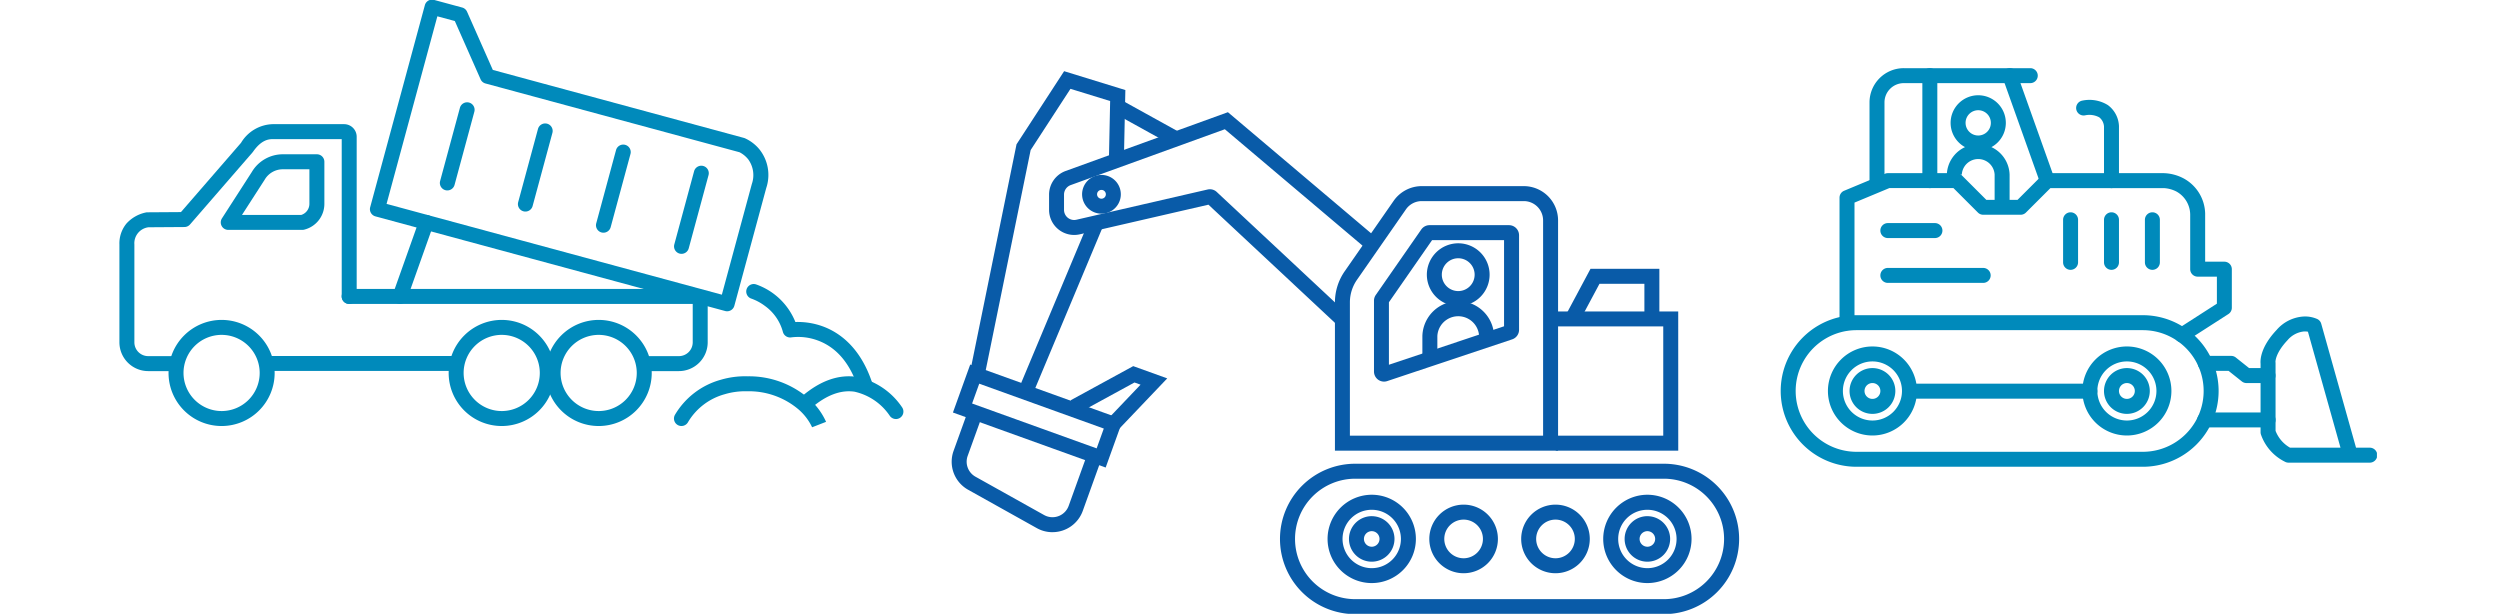 <svg xmlns="http://www.w3.org/2000/svg" xmlns:xlink="http://www.w3.org/1999/xlink" width="334" height="82" viewBox="0 0 334 82">
  <defs>
    <style>
      .cls-1 {
        fill: none;
      }

      .cls-2 {
        clip-path: url(#clip-recruit_02);
      }

      .cls-3 {
        clip-path: url(#clip-path);
      }

      .cls-4 {
        fill: #095ba8;
      }

      .cls-5 {
        fill: #008abb;
      }

      .cls-6 {
        fill: #fff;
      }
    </style>
    <clipPath id="clip-path">
      <rect id="長方形_1842" data-name="長方形 1842" class="cls-1" width="301.557" height="82"/>
    </clipPath>
    <clipPath id="clip-recruit_02">
      <rect width="334" height="82"/>
    </clipPath>
  </defs>
  <g id="recruit_02" class="cls-2">
    <rect class="cls-6" width="334" height="82"/>
    <g id="グループ_1226" data-name="グループ 1226" transform="translate(16)">
      <g id="グループ_1225" data-name="グループ 1225" class="cls-3" transform="translate(0 0)">
        <path id="パス_2204" data-name="パス 2204" class="cls-4" d="M184.745,50.009h-2V46.956a4.791,4.791,0,0,1,9.579,0h-2a2.793,2.793,0,0,0-5.579,0Z" transform="translate(-8.715 -2.054)"/>
        <path id="パス_2205" data-name="パス 2205" class="cls-4" d="M217.767,62.328H201.4v-2h14.363V45.733H201.4v-2h16.363Z" transform="translate(-9.553 -2.122)"/>
        <path id="パス_2206" data-name="パス 2206" class="cls-4" d="M204.631,44.846l-1.764-.943,3.288-6.151h9.2v6h-2v-4h-6Z" transform="translate(-9.664 -1.838)"/>
        <path id="パス_2207" data-name="パス 2207" class="cls-4" d="M201.187,70.827a4.582,4.582,0,1,1-4.583,4.582A4.587,4.587,0,0,1,201.187,70.827Zm0,7.164a2.582,2.582,0,1,0-2.583-2.583A2.586,2.586,0,0,0,201.187,77.991Z" transform="translate(-9.373 -3.407)"/>
        <path id="パス_2208" data-name="パス 2208" class="cls-4" d="M214.008,69.439a5.9,5.9,0,1,1-5.9,5.9A5.91,5.91,0,0,1,214.008,69.439Zm0,9.808a3.9,3.9,0,1,0-3.9-3.9A3.908,3.908,0,0,0,214.008,79.247Zm0-6.944a3.04,3.04,0,1,1-3.04,3.04A3.044,3.044,0,0,1,214.008,72.3Zm0,4.081a1.04,1.04,0,1,0-1.04-1.04A1.042,1.042,0,0,0,214.008,76.383Z" transform="translate(-9.918 -3.341)"/>
        <path id="パス_2209" data-name="パス 2209" class="cls-4" d="M130.192,73.878a4.29,4.29,0,0,1-1.454-.253,4.394,4.394,0,0,1-.643-.294l-9.159-5.116A4.286,4.286,0,0,1,116.987,63l1.725-4.784,1.881.678-1.725,4.784a2.293,2.293,0,0,0,1.043,2.789l9.161,5.117a2.38,2.38,0,0,0,.348.159,2.3,2.3,0,0,0,2.939-1.387l2.3-6.39,1.882.678-2.3,6.39a4.3,4.3,0,0,1-4.048,2.842Z" transform="translate(-5.584 -2.778)"/>
        <path id="パス_2210" data-name="パス 2210" class="cls-4" d="M182.082,26.155h13.632a4.583,4.583,0,0,1,4.578,4.578V61.494H170.481V41.7a7.28,7.28,0,0,1,1.309-4.175l6.533-9.4A4.58,4.58,0,0,1,182.082,26.155Zm16.21,33.339V30.733a2.581,2.581,0,0,0-2.578-2.578H182.082a2.579,2.579,0,0,0-2.117,1.107l-6.534,9.4a5.29,5.29,0,0,0-.951,3.034V59.494Z" transform="translate(-8.134 -1.288)"/>
        <path id="長方形_1841" data-name="長方形 1841" class="cls-4" d="M-1-1H5.814V20.684H-1ZM3.814,1H1V18.684H3.814Z" transform="matrix(0.339, -0.941, 0.941, 0.339, 112.592, 54.51)"/>
        <path id="パス_2211" data-name="パス 2211" class="cls-4" d="M139.816,59.837l-1.448-1.379,4.359-4.576-.812-.292-7.571,4.133-.958-1.755,8.361-4.564,4.544,1.637Z" transform="translate(-6.349 -2.49)"/>
        <path id="パス_2212" data-name="パス 2212" class="cls-4" d="M121.3,50.475l-1.96-.4,6.176-30.264,6.358-9.769,8.182,2.521-.2,9.44-2-.042.166-7.931-5.3-1.632L127.4,20.584Z" transform="translate(-5.707 -0.532)"/>
        <path id="線_473" data-name="線 473" class="cls-4" d="M.922,22.408l-1.845-.773L8.3-.386l1.845.773Z" transform="translate(121.252 29.767)"/>
        <path id="パス_2213" data-name="パス 2213" class="cls-4" d="M168.9,44.234l-17.22-16.086-17.186,3.96a3.355,3.355,0,0,1-4.106-3.269V26.8a3.362,3.362,0,0,1,2.213-3.153l21.68-7.854,19.438,16.439-1.291,1.527L153.87,18.07l-20.592,7.46a1.357,1.357,0,0,0-.893,1.273v2.036a1.353,1.353,0,0,0,1.657,1.32l17.541-4.041a1.376,1.376,0,0,1,.288-.031,1.34,1.34,0,0,1,.922.365l17.471,16.321Z" transform="translate(-6.232 -0.803)"/>
        <path id="線_474" data-name="線 474" class="cls-4" d="M7.349,5.206-.484.875.484-.875,8.317,3.456Z" transform="translate(133.304 14.227)"/>
        <path id="パス_2214" data-name="パス 2214" class="cls-4" d="M175.347,69.439a5.9,5.9,0,1,1-5.9,5.9A5.91,5.91,0,0,1,175.347,69.439Zm0,9.808a3.9,3.9,0,1,0-3.9-3.9A3.908,3.908,0,0,0,175.347,79.247Zm0-6.944a3.04,3.04,0,1,1-3.04,3.04A3.044,3.044,0,0,1,175.347,72.3Zm0,4.081a1.04,1.04,0,1,0-1.04-1.04A1.042,1.042,0,0,0,175.347,76.383Z" transform="translate(-8.084 -3.341)"/>
        <path id="パス_2215" data-name="パス 2215" class="cls-4" d="M188.3,70.827a4.582,4.582,0,1,1-4.583,4.582A4.587,4.587,0,0,1,188.3,70.827Zm0,7.164a2.582,2.582,0,1,0-2.583-2.583A2.586,2.586,0,0,0,188.3,77.991Z" transform="translate(-8.761 -3.407)"/>
        <path id="パス_2216" data-name="パス 2216" class="cls-4" d="M172.925,65.091h41.049a10.046,10.046,0,1,1,0,20.091H172.925a10.046,10.046,0,1,1,0-20.091Zm41.049,18.091a8.046,8.046,0,1,0,0-16.091H172.925a8.046,8.046,0,1,0,0,16.091Z" transform="translate(-7.773 -3.135)"/>
        <path id="パス_2217" data-name="パス 2217" class="cls-4" d="M177.3,52.53a1.342,1.342,0,0,1-.781-.249l0,0a1.35,1.35,0,0,1-.561-1.094V41.722a1.335,1.335,0,0,1,.242-.77l6.076-8.744a1.347,1.347,0,0,1,1.106-.578h10.61a1.348,1.348,0,0,1,1.347,1.346V45.608a1.345,1.345,0,0,1-.918,1.277L177.729,52.46A1.335,1.335,0,0,1,177.3,52.53Zm.653-10.6v8.348l15.381-5.139V33.63h-9.615Z" transform="translate(-8.393 -1.548)"/>
        <path id="パス_2218" data-name="パス 2218" class="cls-4" d="M137.606,24.586h0a2.587,2.587,0,1,1-2.472,1.825A2.586,2.586,0,0,1,137.606,24.586Zm0,3.175a.587.587,0,0,0,0-1.175.587.587,0,0,0,0,1.175Z" transform="translate(-6.451 -1.214)"/>
        <path id="楕円形_24" data-name="楕円形 24" class="cls-4" d="M3.192-1A4.192,4.192,0,1,1-1,3.192,4.2,4.2,0,0,1,3.192-1Zm0,6.384A2.192,2.192,0,1,0,1,3.192,2.195,2.195,0,0,0,3.192,5.384Z" transform="translate(175.627 33.504)"/>
        <path id="パス_2219" data-name="パス 2219" class="cls-5" d="M264.686,27.845h-2V24.337a2.195,2.195,0,0,0-4.384,0h-2a4.194,4.194,0,0,1,8.384,0Z" transform="translate(-12.204 -1.008)"/>
        <path id="パス_2220" data-name="パス 2220" class="cls-5" d="M260.518,13.41A3.689,3.689,0,1,1,256.83,17.1,3.693,3.693,0,0,1,260.518,13.41Zm0,5.378A1.689,1.689,0,1,0,258.83,17.1,1.691,1.691,0,0,0,260.518,18.788Z" transform="translate(-12.229 -0.684)"/>
        <path id="線_475" data-name="線 475" class="cls-5" d="M25.249,1H0A1,1,0,0,1-1,0,1,1,0,0,1,0-1H25.249a1,1,0,0,1,1,1A1,1,0,0,1,25.249,1Z" transform="translate(19.692 48.559)"/>
        <path id="パス_2221" data-name="パス 2221" class="cls-5" d="M76.227,51.551H71.839a1,1,0,0,1,0-2h4.388A1.848,1.848,0,0,0,78.074,47.7V42.576h-45.9a1,1,0,0,1,0-2H78.393a1.673,1.673,0,0,1,1.681,1.661V47.7A3.851,3.851,0,0,1,76.227,51.551Z" transform="translate(-1.526 -1.972)"/>
        <path id="パス_2222" data-name="パス 2222" class="cls-5" d="M66.86,44.918A7.088,7.088,0,1,1,59.778,52,7.1,7.1,0,0,1,66.86,44.918Zm0,12.176A5.088,5.088,0,1,0,61.778,52,5.1,5.1,0,0,0,66.86,57.094Z" transform="translate(-2.883 -2.178)"/>
        <path id="パス_2223" data-name="パス 2223" class="cls-5" d="M53.261,44.918A7.088,7.088,0,1,1,46.179,52,7.1,7.1,0,0,1,53.261,44.918Zm0,12.176A5.088,5.088,0,1,0,48.179,52,5.1,5.1,0,0,0,53.261,57.094Z" transform="translate(-2.238 -2.178)"/>
        <path id="パス_2224" data-name="パス 2224" class="cls-5" d="M13.973,44.918A7.088,7.088,0,1,1,6.891,52,7.1,7.1,0,0,1,13.973,44.918Zm0,12.176A5.088,5.088,0,1,0,8.891,52,5.1,5.1,0,0,0,13.973,57.094Z" transform="translate(-0.374 -2.178)"/>
        <path id="パス_2225" data-name="パス 2225" class="cls-5" d="M7.142,50.455h-3.3A3.85,3.85,0,0,1,0,46.609V33.537a4.179,4.179,0,0,1,.956-2.812A4.807,4.807,0,0,1,3.5,29.271a1,1,0,0,1,.238-.03l4.485-.031,8.027-9.255a5.108,5.108,0,0,1,4.215-2.491h9.551A1.683,1.683,0,0,1,31.7,19.146V40.48a1,1,0,0,1-2,0V19.464H20.463c-.616,0-1.556.174-2.605,1.679a1,1,0,0,1-.065.083L9.436,30.862a1,1,0,0,1-.748.345l-4.811.033A2.154,2.154,0,0,0,2,33.537V46.609a1.848,1.848,0,0,0,1.845,1.846h3.3a1,1,0,0,1,0,2Z" transform="translate(-0.047 -0.876)"/>
        <path id="パス_2226" data-name="パス 2226" class="cls-5" d="M25.109,31.789H15.217a1,1,0,0,1-.841-1.542l3.993-6.2a4.819,4.819,0,0,1,4.122-2.359h4.567a1,1,0,0,1,1,1V28.3a3.548,3.548,0,0,1-2.712,3.462A1,1,0,0,1,25.109,31.789Zm-8.058-2h7.924a1.555,1.555,0,0,0,1.083-1.49V23.692H22.491a2.808,2.808,0,0,0-2.407,1.389l-.022.036Z" transform="translate(-0.722 -1.076)"/>
        <path id="パス_2227" data-name="パス 2227" class="cls-5" d="M43.44,0A1,1,0,0,1,43.7.035l3.76,1.018a1,1,0,0,1,.653.561L51.555,9.39l33.554,9.086a1,1,0,0,1,.115.039A5.362,5.362,0,0,1,87.17,20a5.471,5.471,0,0,1,.915,5.165C86.976,29.259,83.823,40.9,83.823,40.9a1,1,0,0,1-1.227.7L35.871,28.955a1,1,0,0,1-.7-1.227L42.476.739A1,1,0,0,1,43.44,0Zm3.039,2.859-2.334-.632-6.786,25.06,44.795,12.13c.779-2.876,3.086-11.4,4-14.772a3.586,3.586,0,0,0-.48-3.311,3.534,3.534,0,0,0-1.166-.948L50.572,11.2a1,1,0,0,1-.653-.561Z" transform="translate(-1.714 -0.048)"/>
        <path id="線_476" data-name="線 476" class="cls-5" d="M0,10.776a1,1,0,0,1-.262-.035,1,1,0,0,1-.7-1.227L1.682-.261a1,1,0,0,1,1.227-.7,1,1,0,0,1,.7,1.227L.965,10.037A1,1,0,0,1,0,10.776Z" transform="translate(43.763 14.665)"/>
        <path id="線_477" data-name="線 477" class="cls-5" d="M0,10.776a1,1,0,0,1-.262-.035,1,1,0,0,1-.7-1.227L1.682-.261a1,1,0,0,1,1.227-.7,1,1,0,0,1,.7,1.227L.965,10.037A1,1,0,0,1,0,10.776Z" transform="translate(54.192 17.489)"/>
        <path id="線_478" data-name="線 478" class="cls-5" d="M0,10.776a1,1,0,0,1-.262-.035,1,1,0,0,1-.7-1.227L1.682-.261a1,1,0,0,1,1.227-.7,1,1,0,0,1,.7,1.227L.965,10.037A1,1,0,0,1,0,10.776Z" transform="translate(64.621 20.313)"/>
        <path id="線_479" data-name="線 479" class="cls-5" d="M0,10.776a1,1,0,0,1-.262-.035,1,1,0,0,1-.7-1.227L1.682-.261a1,1,0,0,1,1.227-.7,1,1,0,0,1,.7,1.227L.965,10.037A1,1,0,0,1,0,10.776Z" transform="translate(75.05 23.137)"/>
        <path id="線_480" data-name="線 480" class="cls-5" d="M0,10.892a1,1,0,0,1-.335-.058A1,1,0,0,1-.942,9.557L2.573-.335A1,1,0,0,1,3.85-.942,1,1,0,0,1,4.457.335L.942,10.226A1,1,0,0,1,0,10.892Z" transform="translate(37.439 29.713)"/>
        <path id="パス_2228" data-name="パス 2228" class="cls-5" d="M103.848,54.567a1,1,0,0,1-.952-.7c-1.067-3.333-2.883-5.5-5.4-6.432a7.5,7.5,0,0,0-3.538-.425,1,1,0,0,1-1.145-.725,6.271,6.271,0,0,0-2.4-3.472,6.822,6.822,0,0,0-1.791-.97,1,1,0,1,1,.588-1.912,8.777,8.777,0,0,1,5.271,5.029,9.788,9.788,0,0,1,3.6.561c2.184.782,5.123,2.758,6.716,7.736a1,1,0,0,1-.953,1.305Z" transform="translate(-4.218 -1.94)"/>
        <path id="パス_2229" data-name="パス 2229" class="cls-5" d="M108.267,58.536a1,1,0,0,1-.842-.46h0a7.714,7.714,0,0,0-4.7-3.194c-1.828-.265-3.755.458-5.73,2.15a1,1,0,1,1-1.3-1.519c2.439-2.091,4.908-2.968,7.339-2.608A9.641,9.641,0,0,1,109.109,57a1,1,0,0,1-.842,1.538Z" transform="translate(-4.57 -2.553)"/>
        <path id="パス_2230" data-name="パス 2230" class="cls-5" d="M96.238,59.641a7.257,7.257,0,0,0-1.787-2.363,10.238,10.238,0,0,0-6.86-2.451l-.052,0a9.535,9.535,0,0,0-3,.4,8.218,8.218,0,0,0-4.9,3.753,1,1,0,0,1-1.718-1.024,10.3,10.3,0,0,1,6.128-4.671,11.464,11.464,0,0,1,3.6-.457,12.162,12.162,0,0,1,8.227,3.049A9.041,9.041,0,0,1,98.1,58.911l-1.864.725Z" transform="translate(-3.737 -2.553)"/>
        <path id="パス_2231" data-name="パス 2231" class="cls-5" d="M245.571,48.643a5.947,5.947,0,1,1-5.947,5.947A5.953,5.953,0,0,1,245.571,48.643Zm0,9.893a3.947,3.947,0,1,0-3.947-3.947A3.951,3.951,0,0,0,245.571,58.536Zm0-7.005a3.059,3.059,0,1,1-3.058,3.058A3.062,3.062,0,0,1,245.571,51.531Zm0,4.117a1.059,1.059,0,1,0-1.058-1.059A1.06,1.06,0,0,0,245.571,55.648Z" transform="translate(-11.413 -2.355)"/>
        <path id="パス_2232" data-name="パス 2232" class="cls-5" d="M246.457,25.637a1,1,0,0,1-1-1V14.152a4.581,4.581,0,0,1,4.609-4.542h16.869a1,1,0,0,1,0,2H250.066a2.579,2.579,0,0,0-2.609,2.542V24.637A1,1,0,0,1,246.457,25.637Z" transform="translate(-11.69 -0.503)"/>
        <path id="パス_2233" data-name="パス 2233" class="cls-5" d="M281.259,48.643a5.947,5.947,0,1,1-5.947,5.947A5.953,5.953,0,0,1,281.259,48.643Zm0,9.893a3.947,3.947,0,1,0-3.947-3.947A3.951,3.951,0,0,0,281.259,58.536Zm0-7.005A3.059,3.059,0,1,1,278.2,54.59,3.062,3.062,0,0,1,281.259,51.531Zm0,4.117A1.059,1.059,0,1,0,280.2,54.59,1.06,1.06,0,0,0,281.259,55.648Z" transform="translate(-13.106 -2.355)"/>
        <path id="パス_2234" data-name="パス 2234" class="cls-5" d="M243.126,44.257h38.255a10.125,10.125,0,1,1,0,20.25H243.126a10.125,10.125,0,0,1,0-20.25Zm38.255,18.25a8.125,8.125,0,1,0,0-16.25H243.126a8.125,8.125,0,0,0,0,16.25Z" transform="translate(-11.099 -2.147)"/>
        <path id="パス_2235" data-name="パス 2235" class="cls-5" d="M287,46.962a1,1,0,0,1-.542-1.841l5.209-3.349V38.162H289.1a1,1,0,0,1-1-1V29.851a3.557,3.557,0,0,0-1.858-3.07,4.2,4.2,0,0,0-1.654-.447H269.425L266.154,29.6a1,1,0,0,1-.707.293h-5a1,1,0,0,1-.707-.293l-3.271-3.271h-8.559l-4.66,1.941V44.311a1,1,0,0,1-2,0v-16.7a1,1,0,0,1,.615-.923l5.46-2.275a1,1,0,0,1,.385-.077h9.173a1,1,0,0,1,.707.293l3.271,3.271h4.175l3.271-3.271a1,1,0,0,1,.707-.293H284.59a6.04,6.04,0,0,1,2.574.671,5.482,5.482,0,0,1,2.935,4.718q0,.042,0,.084v6.355h2.564a1,1,0,0,1,1,1v5.155a1,1,0,0,1-.459.841L287.539,46.8A1,1,0,0,1,287,46.962Z" transform="translate(-11.49 -1.202)"/>
        <path id="パス_2236" data-name="パス 2236" class="cls-5" d="M300.875,53.594h-2.868a1,1,0,0,1-.623-.218l-1.774-1.412H292.5a1,1,0,0,1,0-2h3.458a1,1,0,0,1,.623.218l1.774,1.412h2.519a1,1,0,0,1,0,2Z" transform="translate(-13.874 -2.417)"/>
        <path id="線_481" data-name="線 481" class="cls-5" d="M8.469,1H0A1,1,0,0,1-1,0,1,1,0,0,1,0-1H8.469a1,1,0,0,1,1,1A1,1,0,0,1,8.469,1Z" transform="translate(278.545 56.104)"/>
        <path id="パス_2237" data-name="パス 2237" class="cls-5" d="M314.895,63.965H304.033a1,1,0,0,1-.372-.072,6.382,6.382,0,0,1-3.309-3.69,1,1,0,0,1-.049-.309V50.759c-.048-.5-.02-2.233,2.149-4.53a5.171,5.171,0,0,1,3.64-1.79,4,4,0,0,1,1.8.345,1,1,0,0,1,.516.624l4.649,16.558h1.837a1,1,0,0,1,0,2Zm-10.653-2h6.739l-4.35-15.493a2.371,2.371,0,0,0-.566-.03,3.3,3.3,0,0,0-2.156,1.16c-1.581,1.675-1.619,2.773-1.616,2.934a.49.49,0,0,1,.012.166v9.011A4.392,4.392,0,0,0,304.242,61.965Z" transform="translate(-14.291 -2.155)"/>
        <path id="線_482" data-name="線 482" class="cls-5" d="M0,15.027a1,1,0,0,1-1-1V0A1,1,0,0,1,0-1,1,1,0,0,1,1,0V14.027A1,1,0,0,1,0,15.027Z" transform="translate(241.826 10.106)"/>
        <path id="線_483" data-name="線 483" class="cls-5" d="M5,15.027a1,1,0,0,1-.942-.664L-.942.336A1,1,0,0,1-.336-.942,1,1,0,0,1,.942-.336l5,14.027A1,1,0,0,1,5,15.027Z" transform="translate(252.516 10.106)"/>
        <path id="パス_2238" data-name="パス 2238" class="cls-5" d="M279.159,25.848a1,1,0,0,1-1-1V17.631a1.692,1.692,0,0,0-.634-1.24,2.78,2.78,0,0,0-1.867-.273,1,1,0,0,1-.442-1.951,4.67,4.67,0,0,1,3.464.591,3.658,3.658,0,0,1,1.472,2.694,1,1,0,0,1,.007.116v7.279A1,1,0,0,1,279.159,25.848Z" transform="translate(-13.064 -0.715)"/>
        <path id="線_484" data-name="線 484" class="cls-5" d="M6.292,1H0A1,1,0,0,1-1,0,1,1,0,0,1,0-1H6.292a1,1,0,0,1,1,1A1,1,0,0,1,6.292,1Z" transform="translate(236.216 30.805)"/>
        <path id="線_485" data-name="線 485" class="cls-5" d="M12.737,1H0A1,1,0,0,1-1,0,1,1,0,0,1,0-1H12.737a1,1,0,0,1,1,1A1,1,0,0,1,12.737,1Z" transform="translate(236.216 36.795)"/>
        <path id="線_486" data-name="線 486" class="cls-5" d="M0,6.687a1,1,0,0,1-1-1V0A1,1,0,0,1,0-1,1,1,0,0,1,1,0V5.687A1,1,0,0,1,0,6.687Z" transform="translate(260.629 29.364)"/>
        <path id="線_487" data-name="線 487" class="cls-5" d="M0,6.687a1,1,0,0,1-1-1V0A1,1,0,0,1,0-1,1,1,0,0,1,1,0V5.687A1,1,0,0,1,0,6.687Z" transform="translate(266.095 29.364)"/>
        <path id="線_488" data-name="線 488" class="cls-5" d="M0,6.687a1,1,0,0,1-1-1V0A1,1,0,0,1,0-1,1,1,0,0,1,1,0V5.687A1,1,0,0,1,0,6.687Z" transform="translate(271.56 29.364)"/>
        <path id="線_489" data-name="線 489" class="cls-5" d="M23.511,1H0A1,1,0,0,1-1,0,1,1,0,0,1,0-1H23.511a1,1,0,0,1,1,1A1,1,0,0,1,23.511,1Z" transform="translate(239.695 52.26)"/>
      </g>
    </g>
  </g>
</svg>
